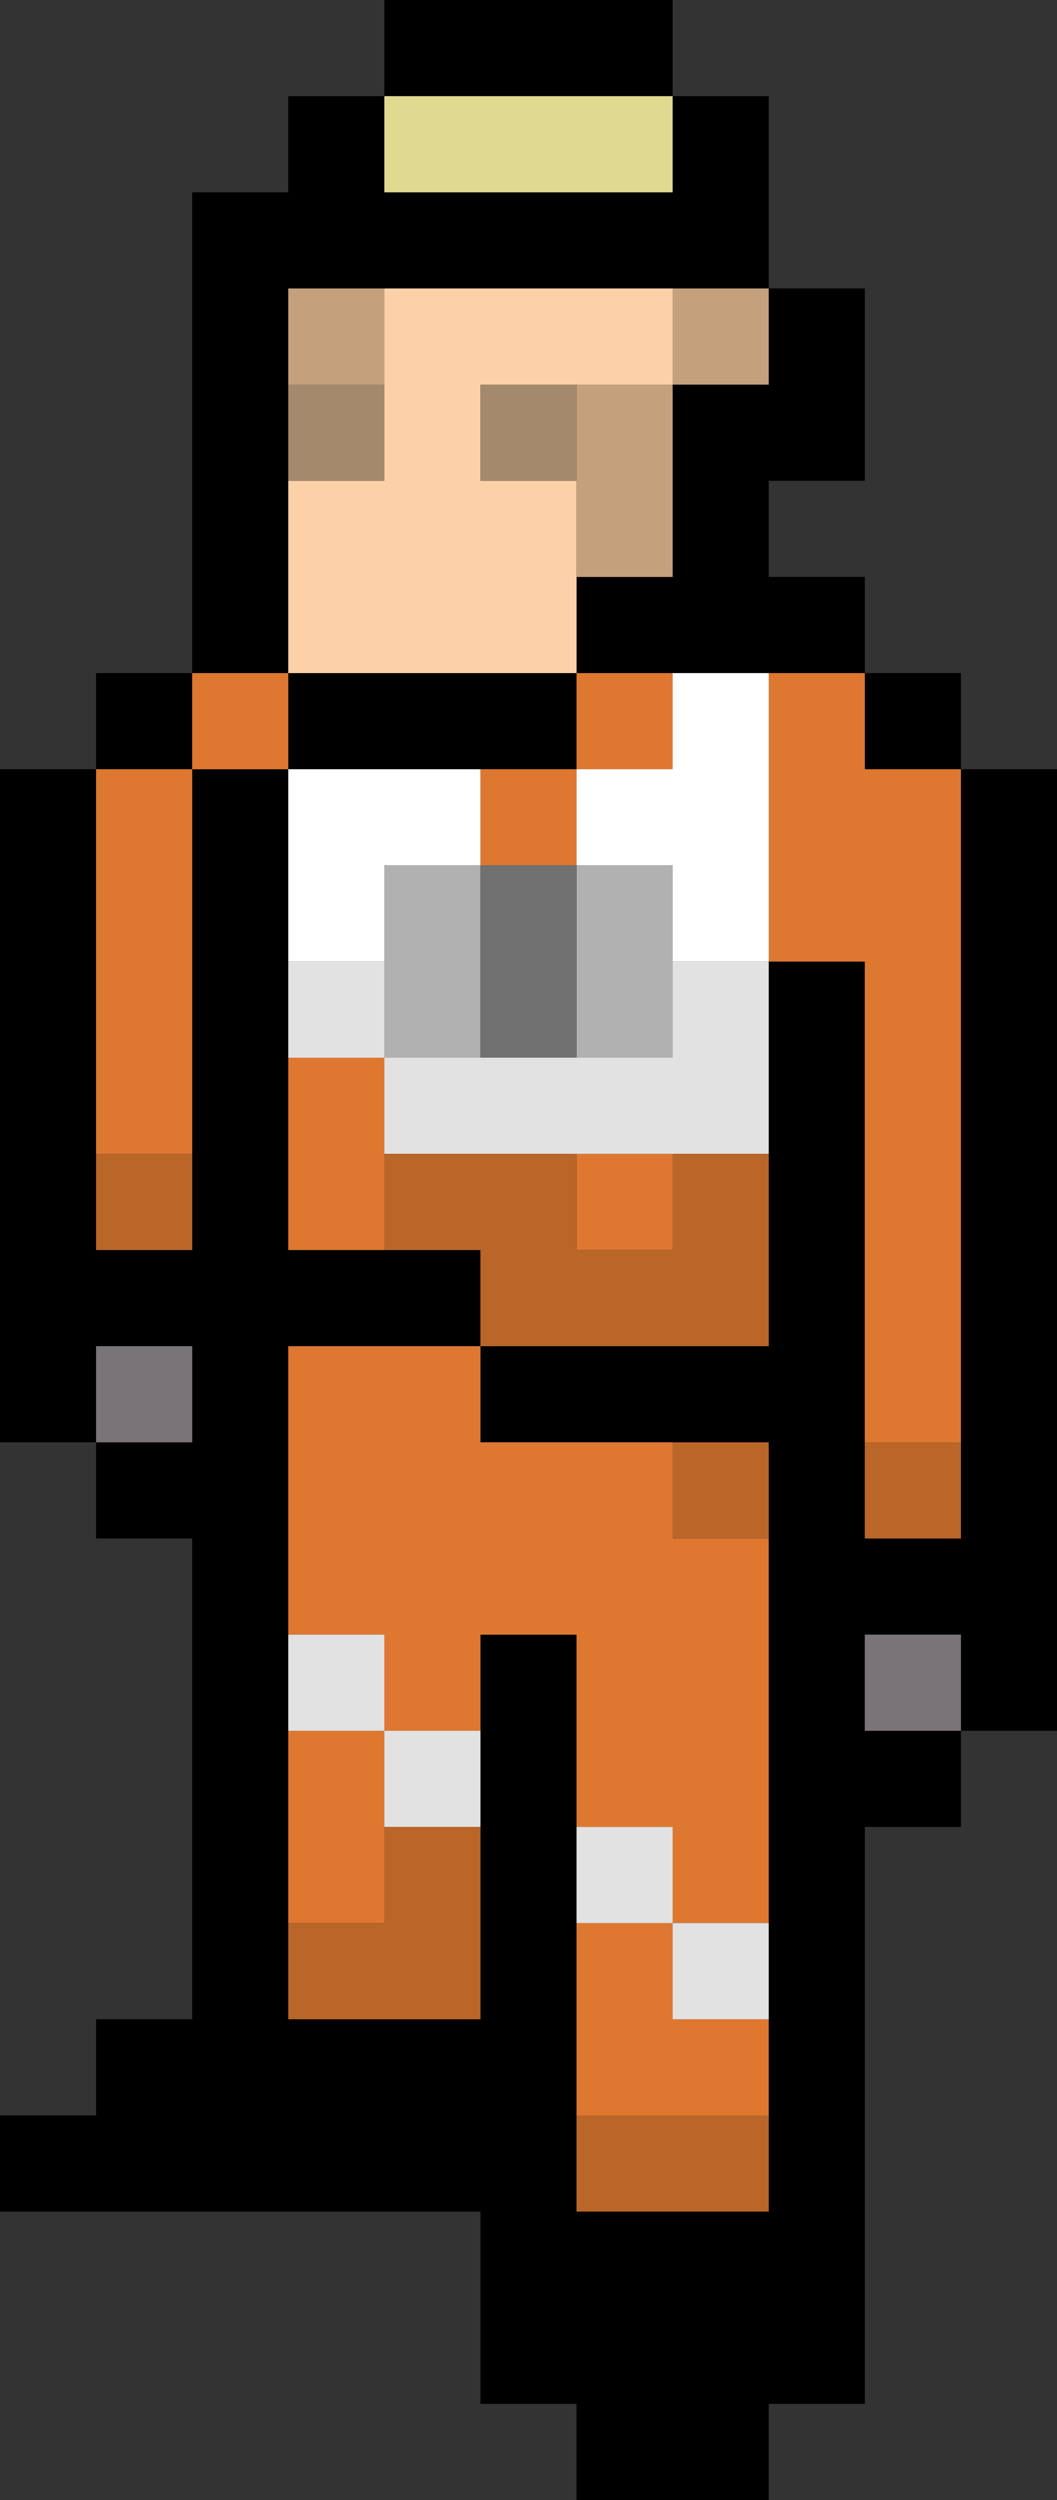 <?xml version="1.0" encoding="UTF-8" standalone="no"?>
<svg xmlns:xlink="http://www.w3.org/1999/xlink" height="26.0px" width="11.0px" xmlns="http://www.w3.org/2000/svg">
  <rect width="100%" height="100%" fill="#333333" stroke="none"/>
  <g transform="matrix(1.0, 0.0, 0.0, 1.0, 5.5, 12.5)">
    <path d="M1.5 -11.5 L2.5 -11.5 2.5 -9.5 3.5 -9.5 3.5 -7.5 2.5 -7.5 2.5 -6.5 3.5 -6.5 3.5 -5.5 4.5 -5.5 4.5 -4.5 5.5 -4.5 5.5 5.5 4.5 5.5 4.5 6.5 3.5 6.5 3.5 12.5 2.5 12.5 2.5 13.5 0.5 13.5 0.5 12.5 -0.5 12.5 -0.5 10.5 -5.5 10.5 -5.5 9.5 -4.5 9.5 -4.5 8.5 -3.5 8.5 -3.5 3.5 -4.5 3.5 -4.5 2.5 -5.5 2.5 -5.5 -4.5 -4.5 -4.5 -4.5 -5.5 -3.5 -5.5 -3.5 -10.5 -2.5 -10.5 -2.5 -11.5 -1.5 -11.5 -1.5 -12.5 1.5 -12.5 1.5 -11.5 -1.5 -11.5 -1.5 -10.5 1.5 -10.5 1.5 -11.5 M1.5 -9.5 L-1.5 -9.5 -2.5 -9.5 -2.5 -8.5 -2.5 -7.5 -2.5 -5.5 0.5 -5.5 0.5 -6.5 1.5 -6.5 1.5 -8.5 2.5 -8.5 2.5 -9.5 1.5 -9.5 M4.5 2.5 L4.5 -4.5 3.5 -4.5 3.5 -5.5 2.5 -5.5 1.5 -5.5 0.5 -5.5 0.5 -4.5 -0.5 -4.5 -2.5 -4.5 -2.5 -2.5 -2.5 -1.5 -2.5 0.5 -1.5 0.5 -0.5 0.5 -0.5 1.5 2.5 1.5 2.5 -0.5 2.5 -2.5 3.5 -2.5 3.5 2.5 3.5 3.5 4.5 3.5 4.5 2.5 M1.5 2.5 L-0.5 2.5 -0.5 1.5 -2.5 1.5 -2.5 4.5 -2.5 5.5 -2.5 7.5 -2.5 8.5 -0.5 8.5 -0.5 6.5 -0.5 5.5 -0.5 4.5 0.5 4.5 0.5 6.5 0.5 7.5 0.5 9.5 0.5 10.5 2.5 10.5 2.5 9.5 2.5 8.5 2.5 7.5 2.5 3.5 2.5 2.5 1.5 2.5 M-3.5 -0.5 L-3.5 -4.5 -2.5 -4.5 -2.5 -5.5 -3.5 -5.5 -3.5 -4.5 -4.5 -4.5 -4.5 -0.5 -4.5 0.5 -3.5 0.5 -3.5 -0.5 M3.5 4.5 L3.5 5.5 4.5 5.5 4.5 4.5 3.5 4.5 M-4.5 1.5 L-4.5 2.5 -3.5 2.5 -3.5 1.5 -4.5 1.5" fill="#000000" fill-rule="evenodd" stroke="none"/>
    <path d="M0.5 -8.5 L-0.5 -8.5 -0.5 -7.5 0.5 -7.5 0.5 -6.5 0.5 -5.5 -2.5 -5.5 -2.5 -7.5 -1.5 -7.5 -1.5 -8.5 -1.5 -9.5 1.5 -9.5 1.5 -8.5 0.5 -8.5" fill="#fdd1a8" fill-rule="evenodd" stroke="none"/>
    <path d="M0.5 -7.5 L-0.5 -7.5 -0.5 -8.5 0.5 -8.5 0.5 -7.5 M-1.5 -8.5 L-1.5 -7.5 -2.5 -7.5 -2.5 -8.5 -1.5 -8.5" fill="#a4896c" fill-rule="evenodd" stroke="none"/>
    <path d="M0.5 -8.5 L1.5 -8.5 1.5 -9.5 2.5 -9.5 2.5 -8.5 1.5 -8.5 1.5 -6.5 0.5 -6.5 0.5 -7.5 0.5 -8.5 M-1.5 -9.5 L-1.5 -8.5 -2.5 -8.5 -2.5 -9.5 -1.5 -9.5" fill="#c5a07d" fill-rule="evenodd" stroke="none"/>
    <path d="M1.5 -11.5 L1.5 -10.5 -1.5 -10.5 -1.5 -11.5 1.5 -11.5" fill="#e0da91" fill-rule="evenodd" stroke="none"/>
    <path d="M2.5 -5.5 L3.5 -5.5 3.5 -4.5 4.5 -4.5 4.5 2.5 3.5 2.5 3.5 -2.5 2.5 -2.5 2.5 -5.5 M0.5 -4.5 L0.5 -5.5 1.5 -5.5 1.5 -4.5 0.5 -4.5 0.5 -3.5 -0.5 -3.5 -0.5 -4.5 0.5 -4.5 M-0.5 1.5 L-0.5 2.5 1.5 2.5 1.5 3.5 2.5 3.5 2.5 7.5 1.5 7.5 1.5 6.5 0.5 6.5 0.5 4.5 -0.5 4.5 -0.5 5.5 -1.5 5.5 -1.5 4.5 -2.5 4.5 -2.5 1.5 -0.5 1.5 M2.5 8.5 L2.5 9.5 0.5 9.5 0.5 7.5 1.5 7.5 1.5 8.5 2.5 8.5 M-2.5 7.5 L-2.5 5.5 -1.5 5.5 -1.5 6.5 -1.5 7.5 -2.5 7.5 M-1.5 0.5 L-2.5 0.5 -2.5 -1.5 -1.5 -1.5 -1.5 -0.5 -1.5 0.5 M-2.5 -4.5 L-3.5 -4.5 -3.5 -0.5 -4.5 -0.5 -4.5 -4.5 -3.5 -4.5 -3.5 -5.5 -2.5 -5.5 -2.5 -4.5 M0.5 -0.5 L1.5 -0.5 1.5 0.5 0.5 0.5 0.5 -0.5" fill="#de7831" fill-rule="evenodd" stroke="none"/>
    <path d="M2.5 -5.5 L2.5 -2.5 1.5 -2.5 1.5 -3.5 0.5 -3.5 0.5 -4.5 1.5 -4.5 1.5 -5.5 2.5 -5.5 M-2.5 -2.5 L-2.5 -4.5 -0.5 -4.5 -0.5 -3.5 -1.5 -3.5 -1.5 -2.5 -2.5 -2.5" fill="#ffffff" fill-rule="evenodd" stroke="none"/>
    <path d="M0.5 -3.5 L1.5 -3.5 1.5 -2.5 1.5 -1.5 0.5 -1.5 0.5 -3.5 M-0.5 -1.5 L-1.5 -1.5 -1.5 -2.5 -1.5 -3.5 -0.5 -3.5 -0.5 -1.5" fill="#b1b1b1" fill-rule="evenodd" stroke="none"/>
    <path d="M-0.5 -3.5 L0.5 -3.5 0.5 -1.5 -0.5 -1.5 -0.5 -3.5" fill="#717171" fill-rule="evenodd" stroke="none"/>
    <path d="M1.5 -2.5 L2.5 -2.5 2.5 -0.5 1.5 -0.5 0.5 -0.5 -1.5 -0.5 -1.5 -1.5 -0.5 -1.5 0.5 -1.5 1.5 -1.5 1.5 -2.5 M2.5 7.5 L2.5 8.5 1.5 8.5 1.5 7.5 0.5 7.5 0.5 6.5 1.5 6.5 1.5 7.5 2.5 7.5 M-0.5 5.5 L-0.5 6.5 -1.5 6.5 -1.5 5.5 -2.5 5.5 -2.5 4.5 -1.5 4.5 -1.5 5.5 -0.5 5.5 M-2.5 -1.5 L-2.5 -2.5 -1.5 -2.5 -1.5 -1.5 -2.5 -1.5" fill="#e2e2e2" fill-rule="evenodd" stroke="none"/>
    <path d="M3.5 2.5 L4.5 2.5 4.5 3.5 3.5 3.5 3.5 2.5 M2.5 -0.5 L2.5 1.5 -0.5 1.5 -0.5 0.5 -1.5 0.5 -1.5 -0.5 0.5 -0.5 0.5 0.5 1.5 0.5 1.5 -0.5 2.5 -0.5 M1.5 2.5 L2.5 2.5 2.5 3.5 1.5 3.5 1.5 2.5 M2.5 9.5 L2.5 10.5 0.5 10.5 0.5 9.5 2.5 9.5 M-0.5 6.5 L-0.5 8.5 -2.5 8.5 -2.5 7.5 -1.5 7.5 -1.5 6.5 -0.5 6.5 M-3.5 -0.5 L-3.5 0.5 -4.5 0.5 -4.5 -0.5 -3.5 -0.5" fill="#ba6629" fill-rule="evenodd" stroke="none"/>
    <path d="M3.5 4.5 L4.5 4.5 4.5 5.5 3.5 5.5 3.5 4.5 M-4.5 1.5 L-3.5 1.5 -3.5 2.5 -4.5 2.5 -4.5 1.5" fill="#797478" fill-rule="evenodd" stroke="none"/>
  </g>
</svg>
